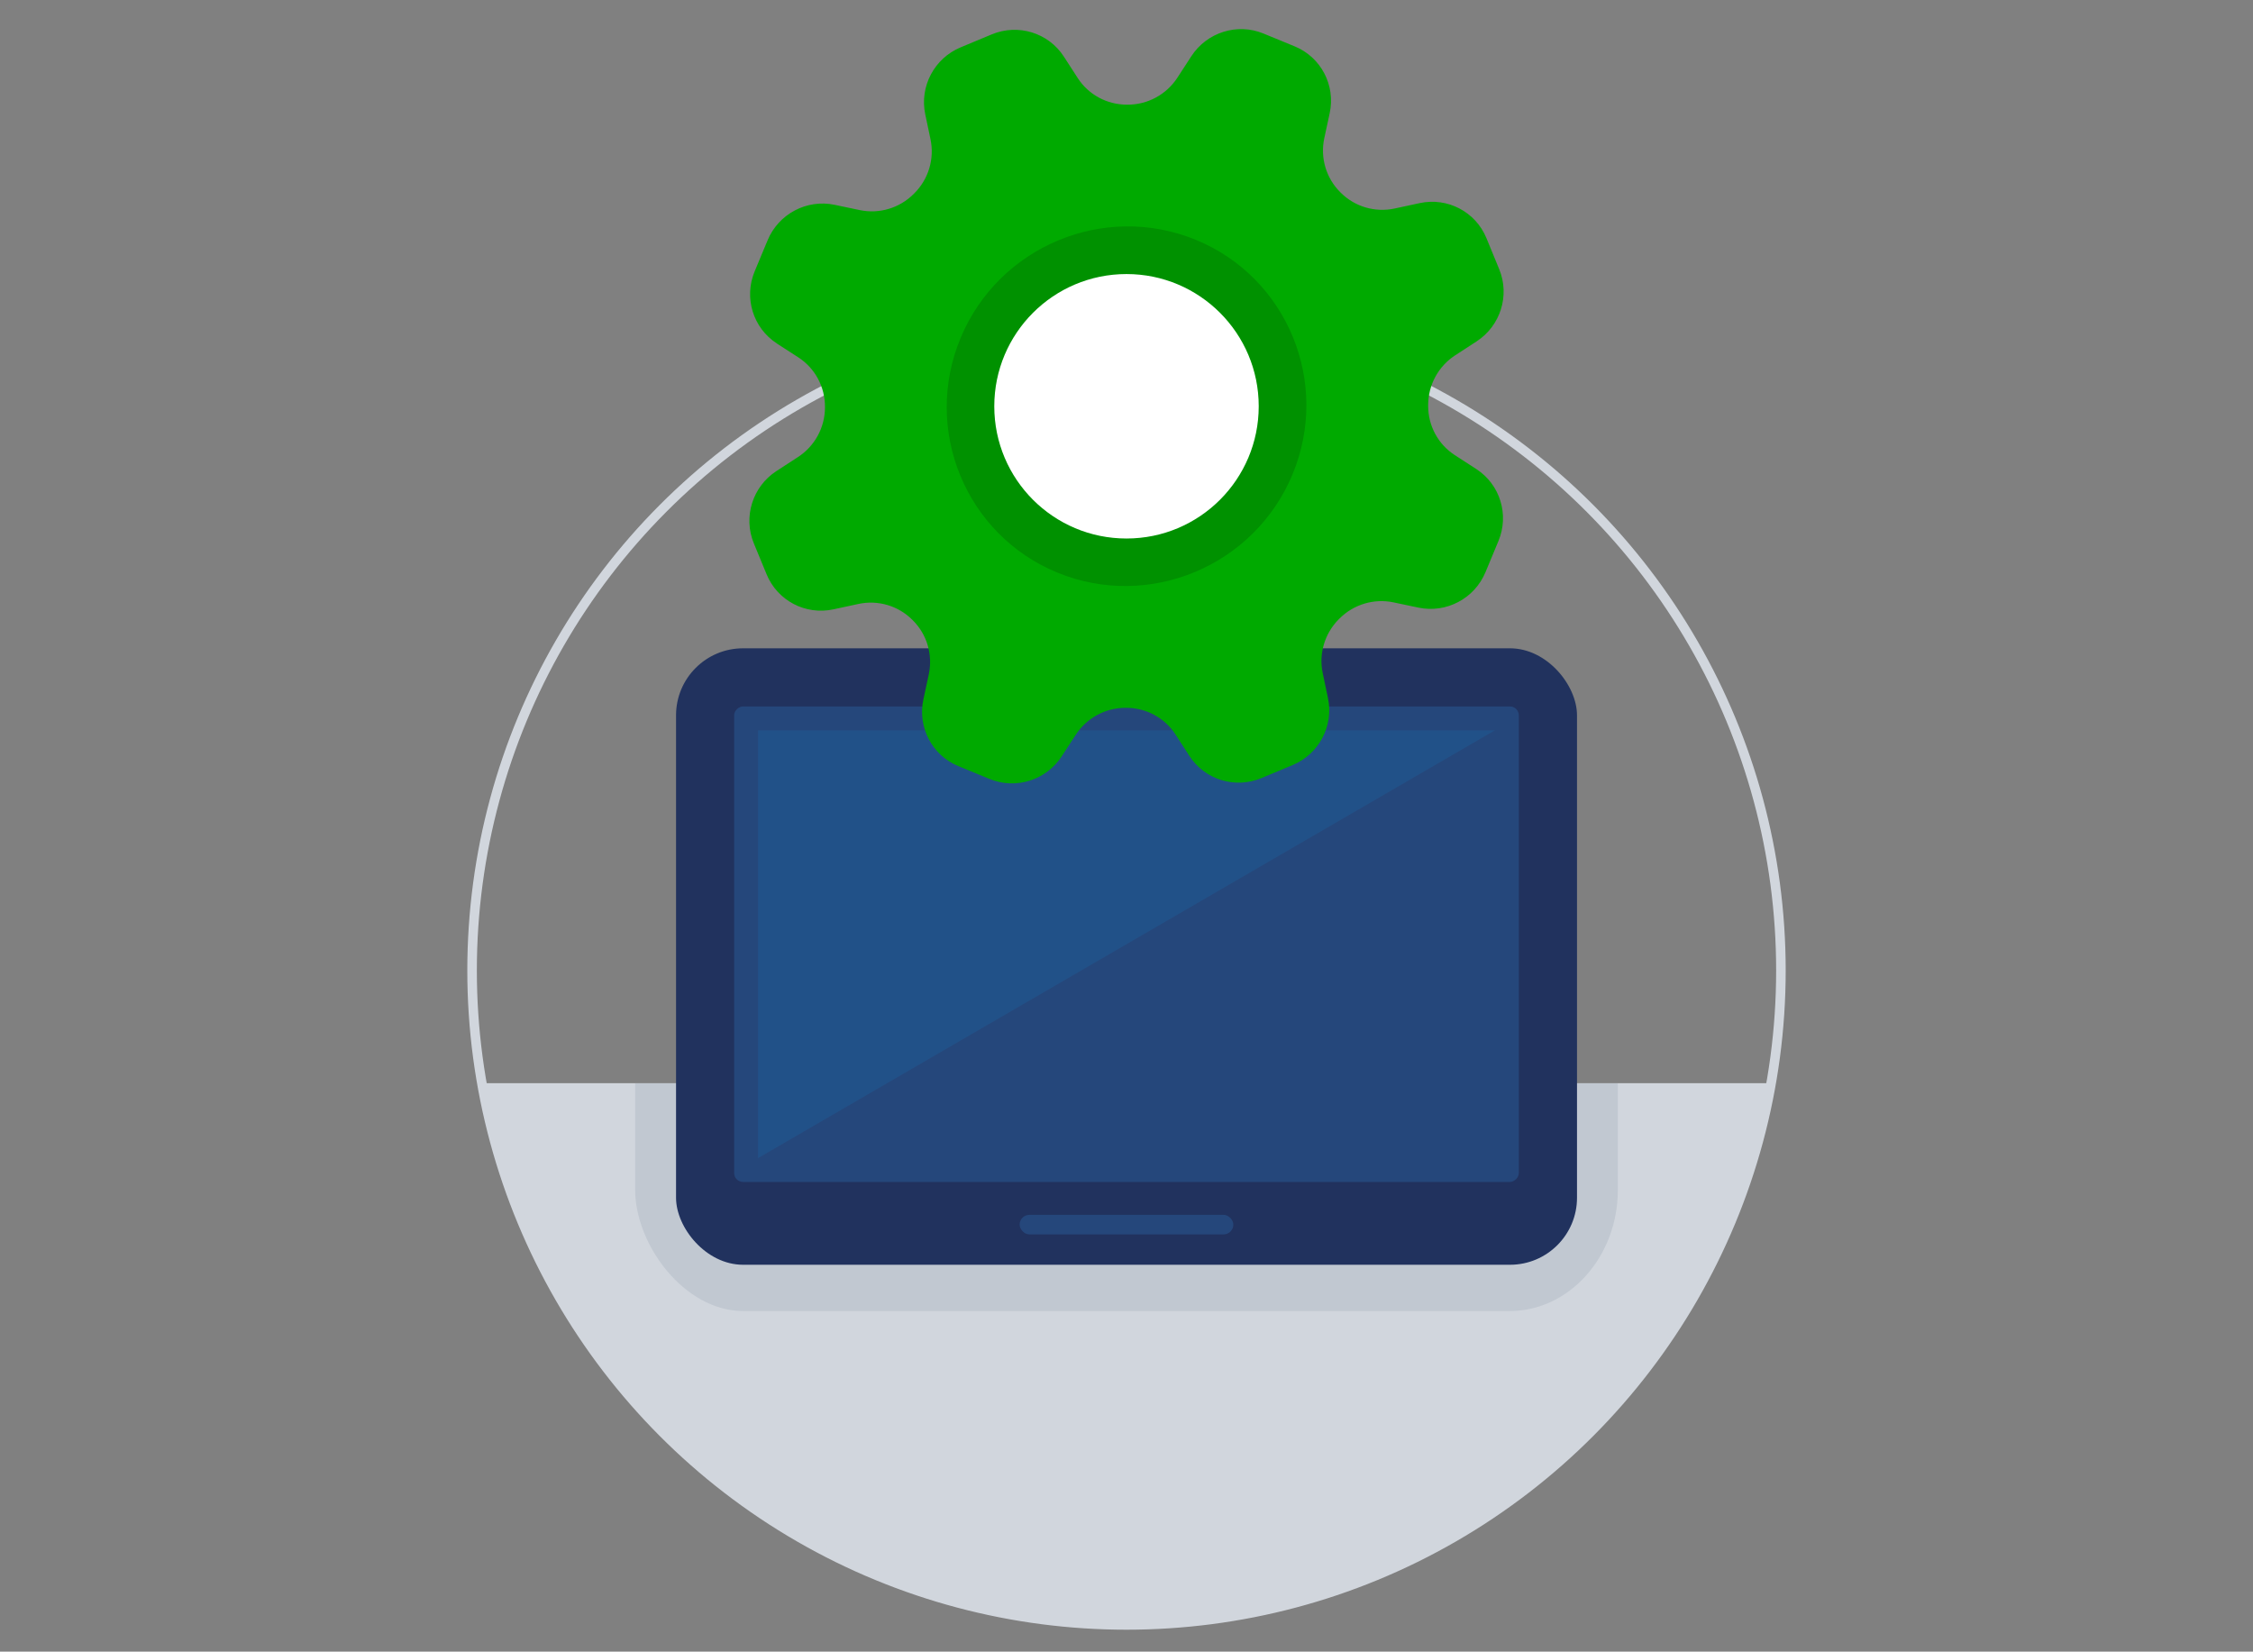 <?xml version="1.0" encoding="UTF-8"?>
<svg id="Layer_1" data-name="Layer 1" xmlns="http://www.w3.org/2000/svg" viewBox="0 0 472 346">
  <rect x="0" y="0" width="472" height="346" fill="#808080" stroke="none"/>
  <g>
    <path d="m100.93,226.91c11.19,64.47,67.4,113.49,135.07,113.49s123.88-49.02,135.07-113.49H100.93Z" fill="#d1d6dd"/>
    <circle cx="236" cy="203.3" r="137.1" fill="none" stroke="#d1d6dd" stroke-miterlimit="10" stroke-width="2"/>
  </g>
  <path d="m155.76,274.65h160.48c12.51,0,22.69-11.37,22.69-25.35v-22.39h-9.66v21.39c0,8.66-6.28,15.67-14.03,15.67h-158.48c-7.75,0-14.03-7.02-14.03-15.67v-21.39h-9.66v22.39c0,11.31,10.18,25.35,22.69,25.35Z" fill="#66788c" opacity=".15"/>
  <g>
    <rect x="141.63" y="135.81" width="188.75" height="129.14" rx="14.04" ry="14.04" fill="#21325e"/>
    <rect x="186.19" y="115.61" width="99.61" height="164.39" rx="1.86" ry="1.86" transform="translate(433.8 -38.2) rotate(90)" fill="#25477b"/>
    <polygon points="158.81 242.61 158.81 152.99 313.19 152.99 158.81 242.61" fill="#00aeff" opacity=".1"/>
    <rect x="213.61" y="254.49" width="44.77" height="4.1" rx="2.05" ry="2.05" fill="#25477b"/>
  </g>
  <g>
    <g>
      <path d="m162.75,71.96l4.49,2.9c3.52,2.28,5.62,6.2,5.59,10.4,0,.04,0,.09,0,.13-.02,4.18-2.14,8.07-5.65,10.35l-4.52,2.94c-5.01,3.26-7,9.62-4.74,15.13l2.69,6.52c2.27,5.5,8.15,8.58,13.98,7.32l5.24-1.13c4.09-.88,8.33.36,11.29,3.31.04.04.07.07.11.11,2.97,2.95,4.23,7.21,3.35,11.32l-1.13,5.25c-1.26,5.84,1.82,11.72,7.32,13.98l6.54,2.69c5.5,2.27,11.86.27,15.12-4.74l2.93-4.5c2.3-3.53,6.22-5.66,10.42-5.66.05,0,.11,0,.16,0,4.18,0,8.06,2.09,10.33,5.59l2.9,4.48c3.23,4.99,9.58,6.95,15.1,4.65l6.54-2.73c5.52-2.3,8.63-8.2,7.4-14.03l-1.1-5.22c-.86-4.09.41-8.34,3.38-11.31l.11-.11c2.97-2.99,7.24-4.27,11.34-3.41l5.23,1.1c5.83,1.22,11.73-1.89,14.03-7.41l2.72-6.54c2.3-5.52.34-11.86-4.65-15.09l-4.48-2.9c-3.51-2.27-5.62-6.18-5.59-10.38v-.16c.02-4.18,2.14-8.09,5.65-10.37l4.49-2.92c5.01-3.26,7.01-9.62,4.74-15.13l-2.68-6.52c-2.27-5.5-8.14-8.58-13.98-7.32l-5.24,1.13c-4.09.88-8.33-.36-11.28-3.3-.04-.04-.08-.08-.11-.11-2.97-2.95-4.24-7.22-3.35-11.33l1.13-5.23c1.26-5.84-1.82-11.72-7.32-13.99l-6.54-2.69c-5.5-2.27-11.86-.27-15.12,4.74l-2.93,4.51c-2.3,3.53-6.22,5.65-10.41,5.65-.05,0-.09,0-.14,0-4.19,0-8.08-2.09-10.34-5.6l-2.89-4.47c-3.23-5-9.58-6.95-15.1-4.66l-6.53,2.72c-5.52,2.3-8.64,8.2-7.41,14.04l1.1,5.22c.86,4.09-.41,8.34-3.38,11.31-.04.04-.07.07-.11.11-2.97,2.99-7.24,4.28-11.35,3.41l-5.24-1.1c-5.83-1.23-11.74,1.89-14.04,7.41l-2.72,6.53c-2.3,5.52-.34,11.87,4.65,15.1Z" fill="#0a0"/>
      <path d="m201.25,70.79c-8.01,19.21,1.07,41.26,20.24,49.15,19.17,7.89,41.27-1.32,49.28-20.54,8.01-19.22-1.06-41.26-20.23-49.15-19.18-7.89-41.29,1.33-49.29,20.54Zm45.41-11.23c14.05,5.78,20.7,21.94,14.83,36.02-5.87,14.08-22.06,20.83-36.11,15.05-14.05-5.79-20.7-21.94-14.83-36.02,5.86-14.08,22.07-20.84,36.12-15.05Z" opacity=".15"/>
    </g>
    <circle cx="236" cy="85.11" r="27.7" fill="#fff"/>
  </g>
</svg>